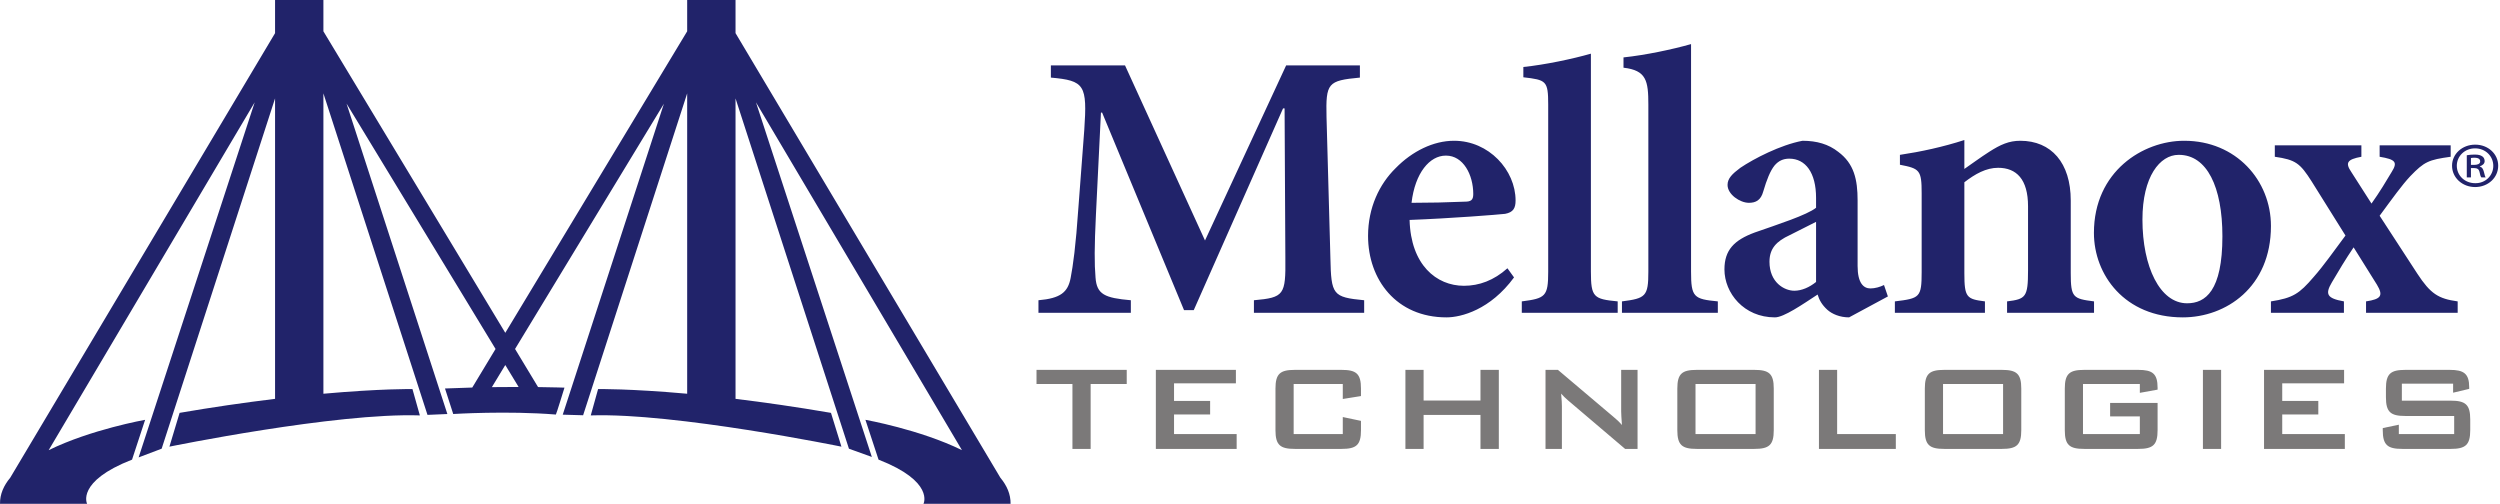 <svg width="397" height="80" viewBox="0 0 397 80" fill="none" xmlns="http://www.w3.org/2000/svg">
<path d="M82.357 61.45C81.063 61.45 79.636 61.454 78.109 61.476L80.24 57.964L82.357 61.45ZM160.48 80C160.504 78.481 159.89 77.105 158.858 75.861L116.803 5.263V0H109.123V4.972L80.24 52.853L51.356 4.972V0H43.679V5.266L1.624 75.861C0.592 77.105 -0.022 78.481 0.001 80H13.83C13.83 80 12.043 76.466 20.969 72.99C20.979 72.981 23.045 66.666 23.045 66.666C23.045 66.666 14.42 68.198 7.726 71.488L40.445 16.248L22.012 72.637L25.67 71.253L43.679 15.627V63.338C38.609 63.955 33.554 64.697 28.52 65.562L26.904 70.929C26.904 70.929 53.336 65.517 66.673 65.967L65.497 61.782C65.497 61.782 60.494 61.705 51.356 62.525V14.824L67.884 65.883L71.041 65.746L55.03 16.445L78.694 55.415L74.996 61.542C73.594 61.581 72.142 61.627 70.664 61.691L71.973 65.744C71.973 65.744 80.585 65.205 88.272 65.83C88.325 65.839 89.638 61.558 89.638 61.558C89.638 61.558 88.044 61.503 85.445 61.468L81.791 55.415L105.429 16.473L89.363 65.85L92.599 65.943L109.123 14.828V62.525C99.985 61.706 94.977 61.783 94.977 61.783L93.812 65.968C107.145 65.517 133.619 70.93 133.619 70.93L131.959 65.563C126.316 64.597 121.256 63.876 116.803 63.339V15.627L134.81 71.253L138.448 72.563L120.048 16.251L152.758 71.483C146.061 68.198 137.429 66.667 137.429 66.667C137.429 66.667 139.502 72.981 139.512 72.99C148.439 76.467 146.651 80 146.651 80L160.48 80ZM199.122 49.673V47.679C203.931 47.256 204.178 46.833 204.115 40.971L203.992 17.217H203.746L189.567 49.251H188.025L175.017 17.882H174.831L174.032 34.139C173.784 39.157 173.784 41.938 173.969 44.053C174.154 46.772 175.448 47.315 179.578 47.679V49.673H164.907V47.679C168.419 47.378 169.591 46.41 170.023 44.112C170.392 42.179 170.824 39.216 171.257 32.872L172.181 20.662C172.674 13.47 172.242 12.805 166.879 12.321V10.387H178.654L191.354 38.189L204.239 10.387H215.952V12.321C210.835 12.805 210.529 13.167 210.652 18.606L211.268 40.971C211.39 46.833 211.637 47.196 216.63 47.679V49.673H199.122ZM229.578 24.712C227.05 24.712 224.708 27.432 224.152 32.207C226.988 32.207 229.701 32.146 232.598 32.025C233.585 32.025 233.954 31.782 233.954 30.816C233.954 27.732 232.351 24.712 229.639 24.712H229.578ZM240.428 44.053C236.668 49.191 232.043 50.399 229.701 50.399C221.747 50.399 217.247 44.415 217.247 37.464C217.247 32.992 219.035 29.244 221.624 26.705C224.276 23.986 227.666 22.355 230.872 22.355H230.932C236.42 22.355 240.674 27.008 240.674 31.844C240.674 33.053 240.304 33.718 239.01 33.958C237.961 34.08 230.378 34.685 223.843 34.926C224.028 42.057 228.098 45.383 232.474 45.383C234.879 45.383 237.221 44.537 239.38 42.601L240.428 44.053ZM241.661 49.673V47.861C245.422 47.378 245.854 47.075 245.854 43.146V16.623C245.854 12.816 245.545 12.694 241.908 12.272V10.639C245.361 10.277 249.675 9.37 252.635 8.523V43.146C252.635 47.196 253.066 47.496 256.889 47.86V49.673H241.661ZM257.566 49.673V47.861C261.327 47.378 261.758 47.075 261.758 43.146V16.623C261.758 12.816 261.45 11.172 257.812 10.75V9.117C261.266 8.755 265.58 7.849 268.539 7.002V43.146C268.539 47.196 268.971 47.496 272.792 47.86V49.673H257.566ZM288.391 35.229C287.221 35.832 285.494 36.678 284.199 37.343C282.103 38.311 280.993 39.46 280.993 41.573C280.993 44.838 283.336 46.168 284.939 46.168C286.11 46.168 287.344 45.623 288.391 44.777V35.229ZM293.631 50.399C292.152 50.399 290.918 49.854 290.179 49.191C289.317 48.405 288.884 47.618 288.638 46.772C286.233 48.345 283.275 50.399 281.855 50.399C276.924 50.399 273.841 46.532 273.841 42.784C273.841 39.7 275.384 38.13 278.651 36.921C282.288 35.65 286.973 34.139 288.391 32.992V31.419C288.391 27.432 286.727 25.194 284.137 25.194C283.152 25.194 282.412 25.558 281.794 26.284C281.116 27.13 280.562 28.519 280.008 30.393C279.636 31.782 278.835 32.207 277.727 32.207C276.309 32.207 274.335 30.877 274.335 29.366C274.335 28.338 275.074 27.613 276.369 26.646C278.528 25.194 282.72 23.02 286.233 22.355C288.515 22.355 290.365 22.899 291.906 24.108C294.434 25.981 294.987 28.519 294.987 31.844V42.239C294.987 45.02 295.974 45.804 297.023 45.804C297.761 45.804 298.564 45.564 299.18 45.261L299.797 47.075L293.631 50.399ZM318.723 49.673V47.861C321.683 47.496 322.052 47.196 322.052 42.965V32.75C322.052 28.458 320.202 26.646 317.305 26.646C315.394 26.646 313.667 27.613 311.94 28.943V43.387C311.94 47.256 312.311 47.496 315.209 47.86V49.673H300.906V47.861C304.851 47.378 305.159 47.256 305.159 43.206V30.696C305.159 27.008 304.851 26.766 301.708 26.162V24.591C304.974 24.108 308.613 23.321 311.94 22.234V26.827C313.175 25.981 314.468 25.013 315.886 24.108C317.676 22.959 319.03 22.355 320.819 22.355C325.75 22.355 328.835 25.859 328.835 31.844V43.388C328.835 47.256 329.204 47.437 332.532 47.861V49.673H318.723ZM345.954 24.591C342.994 24.591 340.22 28.035 340.22 34.866C340.22 42.36 342.994 48.162 347.31 48.162C350.207 48.162 352.919 46.229 352.919 37.524C352.919 29.668 350.453 24.591 346.015 24.591H345.954ZM346.879 22.355C355.077 22.355 360.627 28.641 360.627 35.894C360.627 45.623 353.475 50.399 346.632 50.399C337.385 50.399 332.515 43.63 332.515 36.981C332.515 27.189 340.343 22.355 346.817 22.355L346.879 22.355ZM375.727 49.673V47.861C378.132 47.496 378.502 46.953 377.454 45.202L373.754 39.279C372.523 41.091 371.289 43.146 370.302 44.838C369.193 46.713 369.503 47.378 372.215 47.861V49.673H360.624V47.861C364.137 47.315 365.125 46.65 367.405 43.992C369.007 42.179 370.611 39.881 372.461 37.404L367.098 28.822C365.248 25.92 364.569 25.375 361.24 24.893V23.08H374.989V24.893C372.707 25.316 372.399 25.859 373.385 27.311L376.593 32.327C377.886 30.514 378.935 28.762 379.797 27.311C380.783 25.739 380.413 25.316 377.886 24.893V23.08H389.168V24.893C385.654 25.375 384.976 25.678 382.756 27.976C381.4 29.425 379.982 31.42 377.886 34.261L383.866 43.449C385.962 46.65 387.195 47.437 390.278 47.861V49.673H375.727ZM392.386 26.185H392.86C393.38 26.185 393.853 26.054 393.853 25.638C393.853 25.288 393.616 25.047 392.93 25.047C392.748 25.045 392.565 25.059 392.386 25.092V26.185ZM392.386 28.174H391.725V24.654C392.138 24.579 392.558 24.543 392.978 24.546C393.616 24.546 393.924 24.654 394.184 24.829C394.397 24.96 394.563 25.244 394.563 25.573C394.563 26.009 394.209 26.272 393.806 26.403V26.446C394.16 26.556 394.326 26.841 394.444 27.299C394.563 27.824 394.633 28.044 394.727 28.174H394.042C393.925 28.044 393.829 27.738 393.735 27.256C393.639 26.862 393.38 26.687 392.836 26.687H392.386V28.174ZM393.025 23.56C391.394 23.56 390.141 24.807 390.141 26.315C390.141 27.868 391.394 29.091 393.072 29.091C394.705 29.113 395.934 27.868 395.934 26.337C395.934 24.807 394.704 23.56 393.049 23.56H393.025ZM393.072 22.97C395.106 22.97 396.714 24.436 396.714 26.315C396.714 28.218 395.106 29.704 393.049 29.704C391.015 29.704 389.384 28.218 389.384 26.315C389.384 24.436 391.015 22.97 393.049 22.97H393.072Z" fill="#21236A"/>
<path d="M173.194 71.286H170.304V60.974H164.598V58.736H178.925V60.974H173.194V71.286ZM183.549 58.736H196.261V60.876H186.437V63.673H192.168V65.813H186.437V68.929H196.381V71.286H183.549V58.736ZM205.433 60.974V68.928H213.234V66.226L216.124 66.835V68.32C216.124 70.677 215.377 71.286 213.043 71.286H205.626C203.29 71.286 202.545 70.677 202.545 68.32V61.704C202.545 59.344 203.29 58.736 205.626 58.736H213.043C215.377 58.736 216.124 59.344 216.124 61.704V62.895L213.234 63.358V60.974H205.433ZM223.18 58.736H226.068V63.6H235.099V58.735H238.013V71.286H235.099V65.887H226.068V71.286H223.18V58.736ZM245.428 58.736H247.401L256.142 66.13C256.646 66.544 257.13 66.98 257.563 67.491C257.489 66.446 257.442 65.716 257.442 65.326V58.736H260.043V71.286H258.067L248.942 63.527C248.582 63.211 248.244 62.895 247.907 62.506C248.003 63.48 248.029 64.136 248.029 64.501V71.286H245.428V58.736ZM278.785 68.928V60.974H269.247V68.928H278.785ZM269.441 58.736H278.591C280.928 58.736 281.673 59.344 281.673 61.704V68.32C281.673 70.677 280.928 71.286 278.592 71.286H269.441C267.104 71.286 266.36 70.677 266.36 68.32V61.704C266.36 59.344 267.104 58.736 269.441 58.736ZM288.849 58.736H291.737V68.928H301.057V71.286H288.849V58.736ZM318.089 68.928V60.974H308.554V68.928H318.089ZM308.747 58.736H317.896C320.232 58.736 320.979 59.344 320.979 61.704V68.32C320.979 70.677 320.232 71.286 317.896 71.286H308.747C306.41 71.286 305.664 70.677 305.664 68.32V61.704C305.664 59.344 306.41 58.736 308.747 58.736ZM330.779 60.974V68.928H339.807V66.129H335.087V63.991H342.625V68.32C342.625 70.677 341.88 71.286 339.544 71.286H330.972C328.636 71.286 327.891 70.677 327.891 68.32V61.704C327.891 59.344 328.636 58.736 330.972 58.736H339.543C341.806 58.736 342.625 59.32 342.625 61.583V61.874L339.807 62.384V60.974H330.779ZM349.824 71.286H352.713V58.736H349.824V71.286ZM359.529 58.736H372.242V60.876H362.418V63.673H368.148V65.813H362.418V68.929H372.36V71.286H359.529V58.736ZM381.415 60.925V63.625H389.168C391.504 63.625 392.273 64.232 392.273 66.591V68.32C392.273 70.677 391.504 71.286 389.168 71.286H381.487C379.151 71.286 378.382 70.677 378.382 68.32V67.978L380.935 67.444V68.929H389.723V66.057H381.969C379.635 66.057 378.886 65.448 378.886 63.089V61.705C378.886 59.344 379.636 58.736 381.969 58.736H389.025C391.24 58.736 392.108 59.321 392.108 61.485V61.752L389.554 62.361V60.925H381.415Z" fill="#7B7979"/>
</svg>
